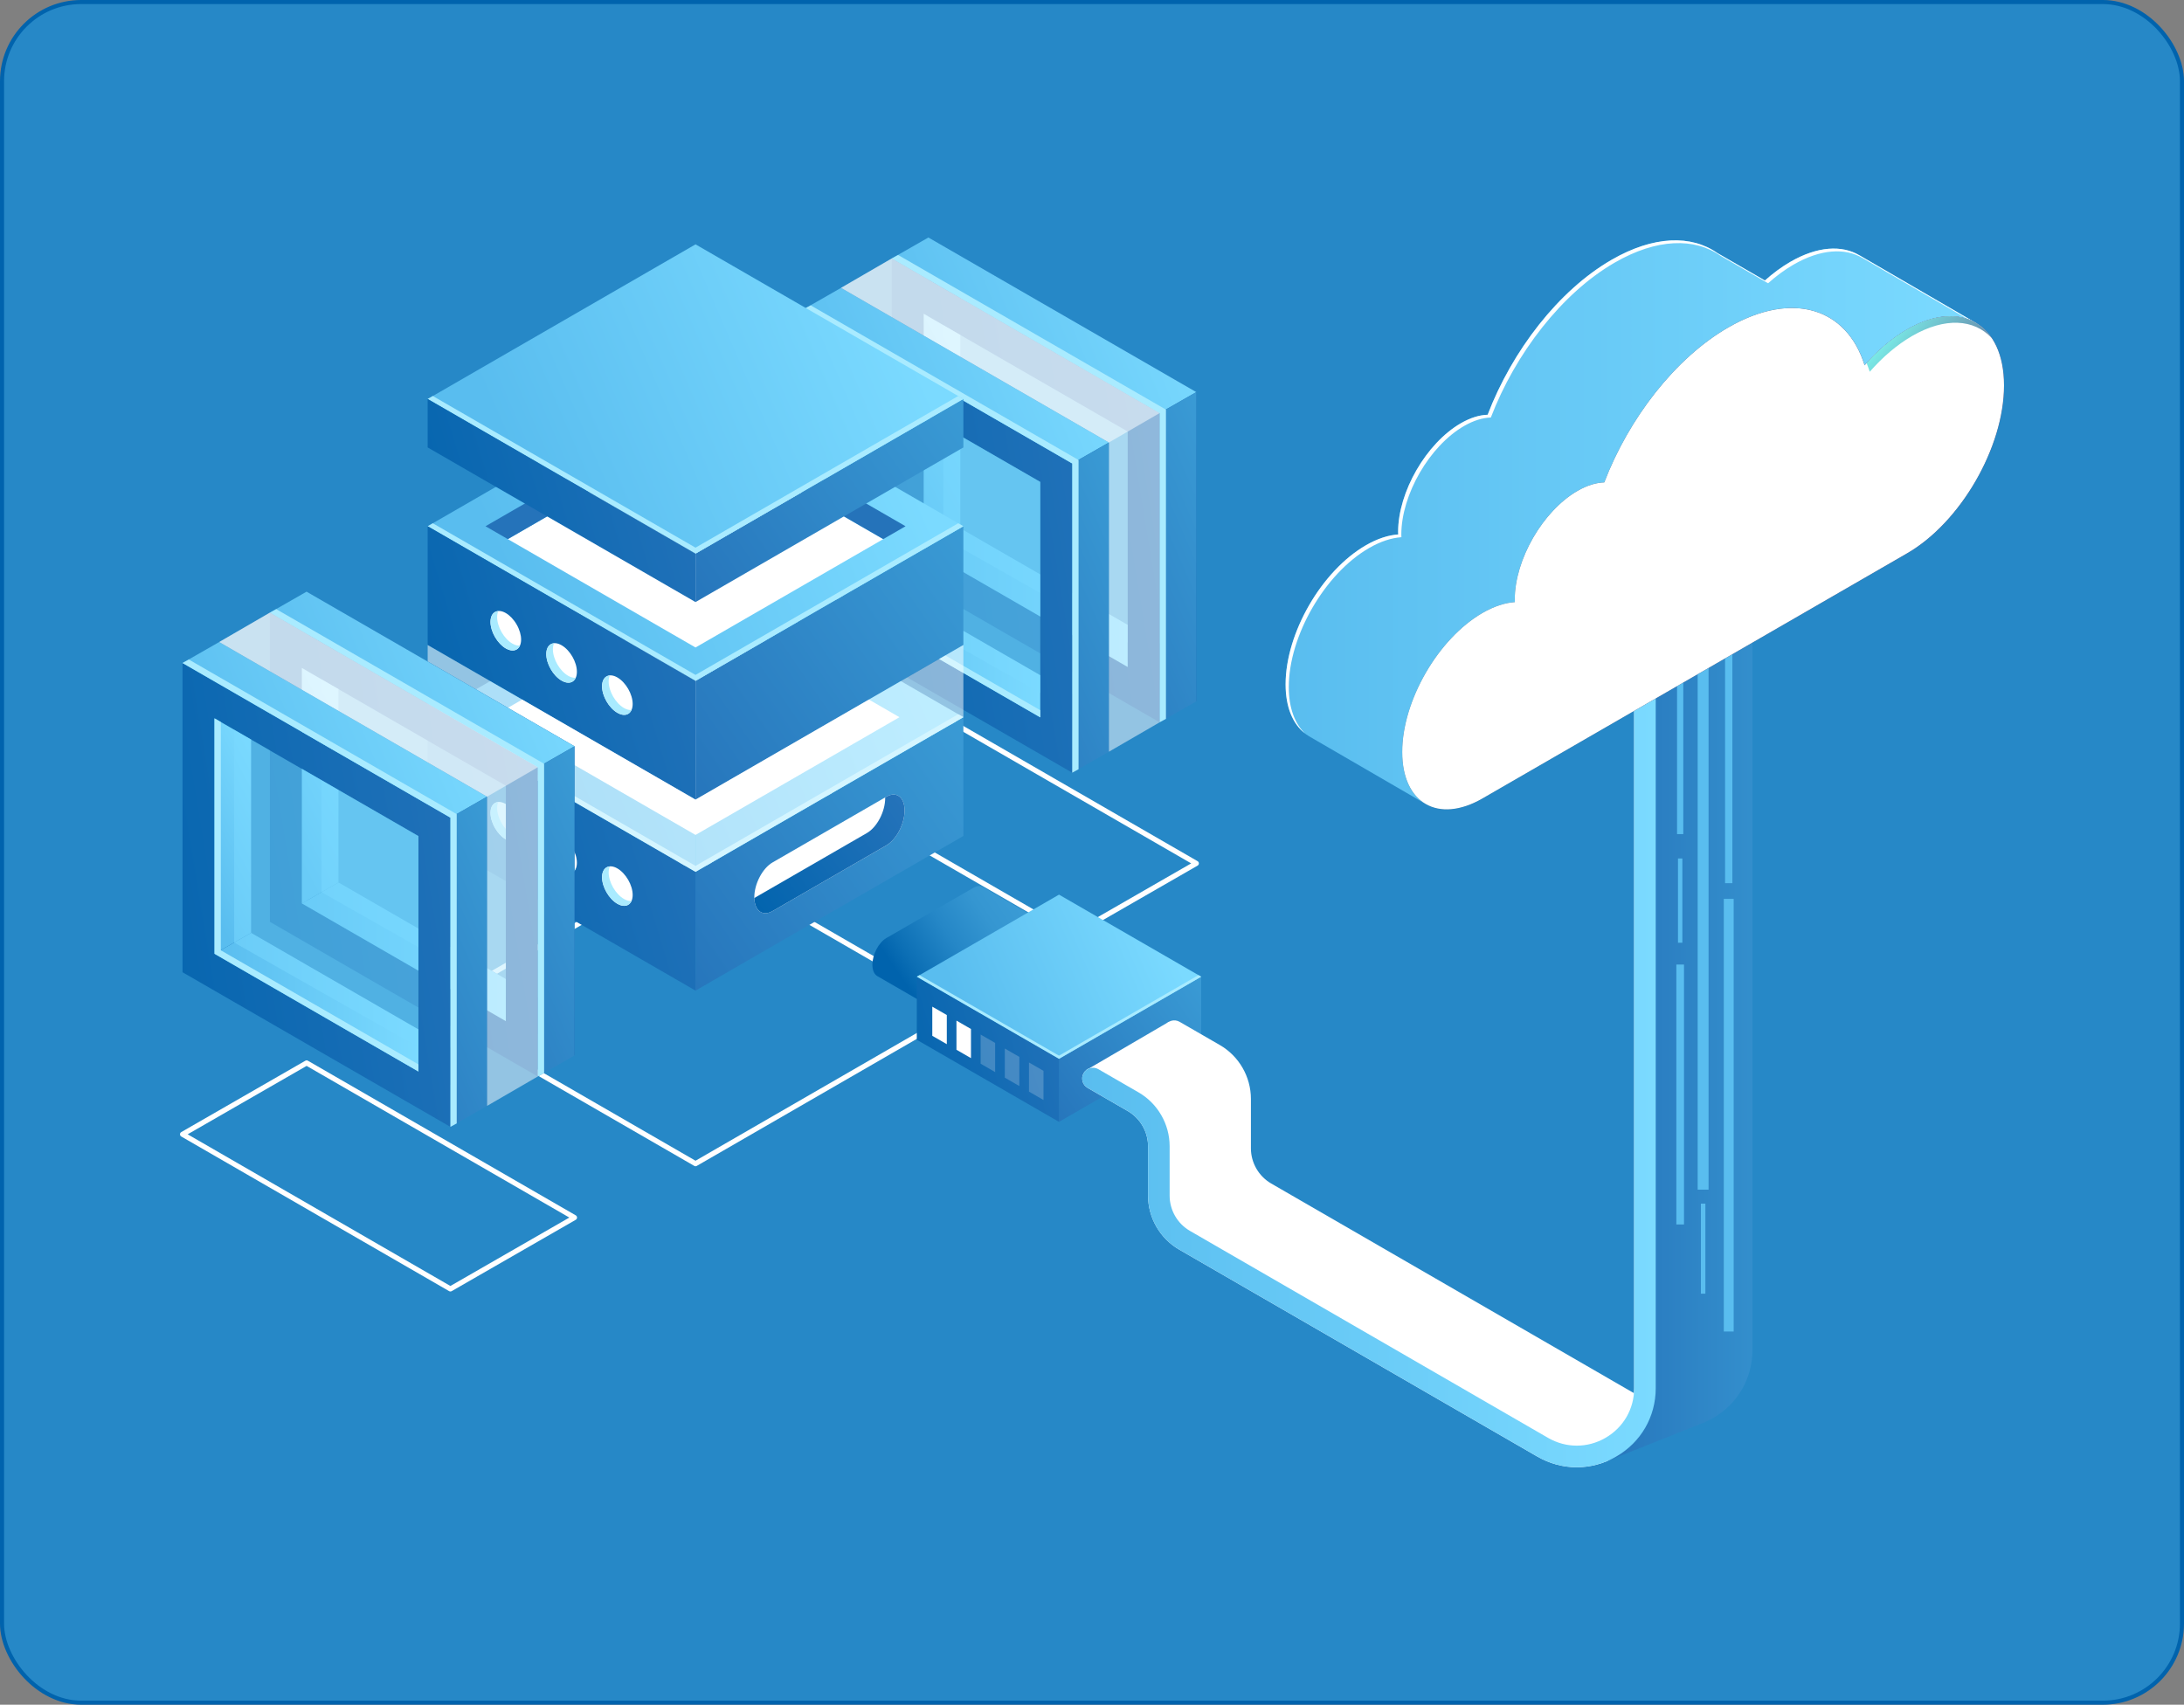 <svg width="538" height="420" viewBox="0 0 538 420" fill="none" xmlns="http://www.w3.org/2000/svg">
<rect x="0" y="0" width="538" height="420" fill="#808080" stroke="none"/>
<rect x="0.5" y="0.5" width="537" height="419" rx="19.5" fill="#2688C7"/>
<rect x="0.5" y="0.5" width="537" height="419" rx="19.5" stroke="#0063AD"/>
<path d="M264.131 230.933C264.023 230.933 263.912 230.904 263.816 230.848L197.834 192.75C197.639 192.639 197.518 192.429 197.518 192.206C197.518 191.979 197.639 191.772 197.835 191.659L228.4 174.078C228.595 173.967 228.835 173.966 229.029 174.079L295.013 212.175C295.208 212.287 295.329 212.496 295.329 212.72C295.329 212.945 295.208 213.153 295.012 213.266L264.445 230.849C264.347 230.904 264.24 230.933 264.131 230.933ZM199.412 192.207L264.131 229.574L293.435 212.717L228.714 175.351L199.412 192.207Z" fill="white"/>
<path d="M228.713 58.507V134.697L294.697 172.792V96.603L228.713 58.507ZM236.589 72.147L286.822 101.15V159.152L236.589 130.149V72.147Z" fill="url(#paint0_linear_143_6178)"/>
<path d="M219.678 63.676V139.866L285.662 177.961V101.771L219.678 63.676ZM227.554 77.316L277.787 106.319V164.321L227.554 135.318V77.316Z" fill="url(#paint1_linear_143_6178)"/>
<path d="M219.678 63.675L228.713 58.507L294.697 96.603L285.662 101.771L219.678 63.675Z" fill="url(#paint2_linear_143_6178)"/>
<path d="M294.697 96.603L285.662 101.772V177.962L294.697 172.793V96.603Z" fill="url(#paint3_linear_143_6178)"/>
<path d="M236.589 130.149L227.554 135.318V77.316L236.583 82.531L236.589 130.149Z" fill="url(#paint4_linear_143_6178)"/>
<path d="M236.589 130.15L227.554 135.319L277.787 164.321L277.79 153.938L236.589 130.15Z" fill="url(#paint5_linear_143_6178)"/>
<path opacity="0.5" d="M232.391 132.552V80.14L277.787 106.318V158.325L232.391 132.552Z" fill="#7BDAFF"/>
<path d="M207.182 70.921V147.111L273.166 185.207V109.017L207.182 70.921ZM215.058 84.562L265.291 113.564V171.566L215.058 142.564V84.562Z" fill="url(#paint6_linear_143_6178)"/>
<path d="M198.147 76.09V152.28L264.131 190.375V114.186L198.147 76.09ZM206.024 89.73L256.257 118.733V176.735L206.024 147.732V89.73Z" fill="url(#paint7_linear_143_6178)"/>
<path d="M198.147 76.09L207.182 70.921L273.166 109.017L264.131 114.186L198.147 76.09Z" fill="url(#paint8_linear_143_6178)"/>
<path d="M273.166 109.017L264.131 114.186V190.376L273.166 185.207V109.017Z" fill="url(#paint9_linear_143_6178)"/>
<path d="M215.058 142.563L206.024 147.732V89.73L215.052 94.943L215.058 142.563Z" fill="url(#paint10_linear_143_6178)"/>
<path d="M215.058 142.563L206.024 147.732L256.255 176.735L256.26 166.35L215.058 142.563Z" fill="url(#paint11_linear_143_6178)"/>
<path opacity="0.5" d="M210.86 144.965V92.552L256.255 118.732V170.738L210.86 144.965Z" fill="#7BDAFF"/>
<path d="M264.131 114.185L198.147 76.09L199.704 75.234L265.688 113.33V189.519L264.131 190.375V114.185Z" fill="#A9EBFF"/>
<path d="M285.662 101.771L219.678 63.675L221.234 62.821L287.218 100.917V177.107L285.662 177.961V101.771Z" fill="#A9EBFF"/>
<path d="M206.024 89.73L207.58 90.628V146.878L256.255 174.981V176.735L206.024 147.732V89.73Z" fill="#A9EBFF"/>
<path opacity="0.5" d="M207.182 70.921L219.678 63.676L285.662 101.771V177.961L273.166 185.207V109.017L207.182 70.921Z" fill="white"/>
<path opacity="0.5" d="M285.662 101.771L273.166 109.017L207.182 70.921L219.678 63.676L285.662 101.771Z" fill="white"/>
<path d="M171.333 287.332C171.225 287.332 171.115 287.304 171.018 287.246L105.412 249.368C105.218 249.256 105.097 249.048 105.097 248.823C105.097 248.598 105.218 248.389 105.412 248.276L171.02 210.398C171.214 210.285 171.456 210.285 171.65 210.398L237.255 248.276C237.449 248.388 237.57 248.596 237.57 248.823C237.57 249.048 237.449 249.256 237.255 249.368L171.649 287.246C171.551 287.304 171.442 287.332 171.333 287.332ZM106.987 248.823L171.333 285.972L235.68 248.823L171.335 211.671L106.987 248.823Z" fill="white"/>
<path d="M171.332 244.061L237.316 205.963V176.702L171.332 214.798V244.061Z" fill="url(#paint12_linear_143_6178)"/>
<path d="M171.332 214.797L237.316 176.702L171.335 138.607L105.351 176.703L171.332 214.797Z" fill="url(#paint13_linear_143_6178)"/>
<path d="M171.333 205.705L221.568 176.701L171.335 147.699L121.099 176.703L171.333 205.705Z" fill="white"/>
<path d="M105.349 205.963L171.333 244.061V214.798L105.349 176.702V205.963Z" fill="url(#paint14_linear_143_6178)"/>
<path d="M171.332 197.009L237.316 158.913V129.652L171.332 167.748V197.009Z" fill="url(#paint15_linear_143_6178)"/>
<path d="M171.332 167.747L237.316 129.652L171.335 91.556L105.351 129.652L171.332 167.747Z" fill="url(#paint16_linear_143_6178)"/>
<path d="M171.332 166.281L236.047 128.918L237.316 129.652L171.332 167.747L105.351 129.652L106.62 128.92L171.332 166.281Z" fill="#A9EBFF"/>
<path d="M171.332 213.332L236.047 175.968L237.316 176.701L171.332 214.797L105.351 176.702L106.62 175.969L171.332 213.332Z" fill="#A9EBFF"/>
<path d="M171.335 106.128L217.572 132.826L171.333 159.524L125.094 132.826L171.335 106.128Z" fill="white"/>
<path d="M171.335 106.129L125.094 132.826L119.594 129.652L171.335 99.78L223.072 129.652L217.575 132.826L171.335 106.129Z" fill="#2573BA"/>
<path d="M105.349 158.913L171.333 197.009V167.748L105.349 129.652V158.913Z" fill="url(#paint17_linear_143_6178)"/>
<path d="M148.308 169.083C148.308 171.49 149.996 174.413 152.079 175.616C154.162 176.819 155.85 175.844 155.85 173.438C155.85 171.032 154.162 168.109 152.079 166.906C149.996 165.704 148.308 166.679 148.308 169.083Z" fill="white"/>
<path d="M134.569 161.152C134.569 163.558 136.258 166.482 138.341 167.685C140.424 168.888 142.112 167.913 142.112 165.507C142.112 163.101 140.424 160.177 138.341 158.974C136.259 157.773 134.569 158.748 134.569 161.152Z" fill="white"/>
<path d="M127.263 160.014C128.736 159.163 128.736 156.406 127.263 153.855C125.79 151.304 123.402 149.925 121.929 150.775C120.456 151.626 120.456 154.383 121.929 156.934C123.402 159.485 125.79 160.864 127.263 160.014Z" fill="white"/>
<path d="M150.219 166.42C150.039 166.824 149.936 167.32 149.936 167.904C149.936 170.31 151.624 173.234 153.707 174.436C154.387 174.829 155.016 174.967 155.567 174.923C155.004 176.185 153.657 176.528 152.079 175.618C149.996 174.415 148.308 171.49 148.308 169.085C148.308 167.464 149.082 166.514 150.219 166.42Z" fill="#A9EBFF"/>
<path d="M136.481 158.489C136.3 158.893 136.198 159.389 136.198 159.972C136.198 162.378 137.886 165.302 139.969 166.505C140.649 166.898 141.278 167.036 141.829 166.992C141.266 168.254 139.919 168.597 138.341 167.686C136.258 166.483 134.569 163.558 134.569 161.154C134.569 159.533 135.345 158.583 136.481 158.489Z" fill="#A9EBFF"/>
<path d="M122.744 150.558C122.564 150.962 122.461 151.458 122.461 152.041C122.461 154.447 124.149 157.371 126.232 158.574C126.912 158.967 127.541 159.105 128.092 159.06C127.529 160.323 126.182 160.666 124.604 159.755C122.521 158.552 120.833 155.627 120.833 153.223C120.833 151.602 121.609 150.653 122.744 150.558Z" fill="#A9EBFF"/>
<path d="M148.308 216.133C148.308 218.539 149.996 221.462 152.079 222.665C154.162 223.868 155.85 222.893 155.85 220.487C155.85 218.083 154.162 215.158 152.079 213.955C149.996 212.753 148.308 213.728 148.308 216.133Z" fill="white"/>
<path d="M134.569 208.203C134.569 210.609 136.258 213.533 138.341 214.736C140.424 215.939 142.112 214.964 142.112 212.558C142.112 210.153 140.424 207.228 138.341 206.025C136.259 204.822 134.569 205.797 134.569 208.203Z" fill="white"/>
<path d="M127.263 207.062C128.736 206.212 128.736 203.454 127.263 200.903C125.79 198.352 123.402 196.973 121.929 197.824C120.456 198.674 120.456 201.431 121.929 203.983C123.402 206.534 125.79 207.912 127.263 207.062Z" fill="white"/>
<path d="M150.219 213.47C150.039 213.874 149.936 214.37 149.936 214.953C149.936 217.359 151.624 220.282 153.708 221.485C154.387 221.879 155.016 222.016 155.567 221.972C155.004 223.235 153.657 223.578 152.079 222.667C149.996 221.464 148.308 218.539 148.308 216.134C148.308 214.514 149.082 213.565 150.219 213.47Z" fill="#A9EBFF"/>
<path d="M136.481 205.539C136.3 205.943 136.198 206.439 136.198 207.022C136.198 209.428 137.886 212.351 139.969 213.554C140.649 213.947 141.278 214.085 141.829 214.041C141.266 215.304 139.919 215.646 138.341 214.736C136.258 213.533 134.569 210.608 134.569 208.203C134.569 206.582 135.345 205.633 136.481 205.539Z" fill="#A9EBFF"/>
<path d="M122.744 197.607C122.564 198.011 122.461 198.507 122.461 199.09C122.461 201.496 124.149 204.419 126.232 205.622C126.912 206.016 127.541 206.154 128.092 206.109C127.529 207.372 126.182 207.715 124.604 206.804C122.521 205.601 120.833 202.676 120.833 200.272C120.833 198.651 121.609 197.702 122.744 197.607Z" fill="#A9EBFF"/>
<path d="M171.332 148.333L237.316 110.237V98.3L171.332 136.396V148.333Z" fill="url(#paint18_linear_143_6178)"/>
<path d="M171.332 136.395L237.316 98.3L171.335 60.204L105.351 98.301L171.332 136.395Z" fill="url(#paint19_linear_143_6178)"/>
<path d="M171.332 134.929L236.047 97.567L237.316 98.3L171.332 136.396L105.351 98.302L106.62 97.568L171.332 134.929Z" fill="#A9EBFF"/>
<path d="M105.349 110.237L171.333 148.333V136.396L105.349 98.3V110.237Z" fill="url(#paint20_linear_143_6178)"/>
<path opacity="0.5" d="M237.316 158.914V176.702L171.332 214.797L171.333 197.009L237.316 158.914Z" fill="white"/>
<path opacity="0.5" d="M105.349 158.914L105.351 176.703L171.332 214.797L171.333 197.009L105.349 158.914Z" fill="white"/>
<path d="M190.308 224.465L218.34 208.28C220.821 206.848 222.834 203.003 222.834 199.696C222.834 196.386 220.823 194.865 218.34 196.299L190.308 212.483C187.827 213.916 185.814 217.761 185.814 221.068C185.814 224.376 187.827 225.897 190.308 224.465Z" fill="white"/>
<path d="M213.56 205.232C216.041 203.799 218.054 199.955 218.054 196.646C218.054 196.583 218.048 196.526 218.046 196.465L218.34 196.295C220.821 194.863 222.834 196.382 222.834 199.691C222.834 203.001 220.823 206.844 218.34 208.276L190.308 224.461C187.873 225.866 185.895 224.424 185.822 221.245L213.56 205.232Z" fill="url(#paint21_linear_143_6178)"/>
<path d="M110.95 318.189C110.841 318.189 110.731 318.16 110.634 318.103L44.652 280.008C44.458 279.896 44.337 279.686 44.337 279.463C44.337 279.238 44.458 279.03 44.654 278.917L75.22 261.335C75.415 261.225 75.655 261.223 75.849 261.337L141.832 299.432C142.026 299.544 142.147 299.754 142.147 299.977C142.147 300.204 142.026 300.41 141.83 300.525L111.264 318.107C111.166 318.162 111.058 318.189 110.95 318.189ZM46.228 279.466L110.948 316.832L140.251 299.976L75.531 262.61L46.228 279.466Z" fill="white"/>
<path d="M75.533 145.764V221.953L141.517 260.049V183.859L75.533 145.764ZM83.407 159.404L133.64 188.407V246.409L83.407 217.406V159.404Z" fill="url(#paint22_linear_143_6178)"/>
<path d="M66.496 150.934V227.124L132.48 265.22V189.03L66.496 150.934ZM74.372 164.574L124.605 193.577V251.579L74.372 222.577V164.574Z" fill="url(#paint23_linear_143_6178)"/>
<path d="M66.496 150.934L75.533 145.764L141.515 183.861L132.48 189.03L66.496 150.934Z" fill="url(#paint24_linear_143_6178)"/>
<path d="M141.515 183.861L132.48 189.03V265.218L141.515 260.05V183.861Z" fill="url(#paint25_linear_143_6178)"/>
<path d="M83.407 217.408L74.372 222.577V164.575L83.401 169.788L83.407 217.408Z" fill="url(#paint26_linear_143_6178)"/>
<path d="M83.407 217.408L74.372 222.577L124.605 251.578L124.608 241.195L83.407 217.408Z" fill="url(#paint27_linear_143_6178)"/>
<path opacity="0.5" d="M79.209 219.809V167.396L124.605 193.575V245.582L79.209 219.809Z" fill="#7BDAFF"/>
<path d="M54.001 158.178V234.368L119.985 272.464V196.274L54.001 158.178ZM61.877 171.819L112.11 200.821V258.823L61.877 229.822V171.819Z" fill="url(#paint28_linear_143_6178)"/>
<path d="M44.966 163.347V239.536L110.95 277.632V201.442L44.966 163.347ZM52.842 176.987L103.075 205.99V263.992L52.842 234.991V176.987Z" fill="url(#paint29_linear_143_6178)"/>
<path d="M44.966 163.347L54.001 158.178L119.985 196.274L110.95 201.443L44.966 163.347Z" fill="url(#paint30_linear_143_6178)"/>
<path d="M119.985 196.274L110.95 201.443V277.632L119.985 272.464V196.274Z" fill="url(#paint31_linear_143_6178)"/>
<path d="M61.877 229.821L52.842 234.989V176.987L61.871 182.2L61.877 229.821Z" fill="url(#paint32_linear_143_6178)"/>
<path d="M61.877 229.821L52.842 234.989L103.073 263.992L103.078 253.609L61.877 229.821Z" fill="url(#paint33_linear_143_6178)"/>
<path opacity="0.5" d="M57.679 232.222V179.811L103.074 205.99V257.997L57.679 232.222Z" fill="#7BDAFF"/>
<path d="M110.95 201.442L44.966 163.347L46.522 162.493L112.506 200.588V276.778L110.95 277.632V201.442Z" fill="#A9EBFF"/>
<path d="M132.48 189.029L66.496 150.934L68.053 150.078L134.037 188.174V264.364L132.48 265.218V189.029Z" fill="#A9EBFF"/>
<path d="M52.842 176.987L54.399 177.887V234.135L103.073 262.238V263.992L52.842 234.989V176.987Z" fill="#A9EBFF"/>
<path opacity="0.5" d="M54.001 158.178L66.496 150.934L132.48 189.03V265.218L119.985 272.464V196.274L54.001 158.178Z" fill="white"/>
<path opacity="0.5" d="M132.48 189.03L119.985 196.274L54.001 158.178L66.496 150.934L132.48 189.03Z" fill="white"/>
<path d="M214.904 237.69C214.904 235.154 216.445 232.207 218.348 231.11L239.832 218.706C240.735 218.184 241.554 218.18 242.169 218.582L242.174 218.579L265.901 232.299L239.739 254.137L216.062 240.457L216.067 240.454C215.355 240.021 214.904 239.057 214.904 237.69Z" fill="url(#paint34_linear_143_6178)"/>
<path d="M241.999 253.961L263.484 241.557C265.386 240.46 266.928 237.514 266.928 234.977C266.928 232.441 265.386 231.277 263.484 232.374L241.999 244.778C240.097 245.875 238.556 248.821 238.556 251.357C238.556 253.894 240.098 255.058 241.999 253.961Z" fill="url(#paint35_linear_143_6178)"/>
<path d="M260.87 276.4L295.898 256.175V240.642L260.87 260.865V276.4Z" fill="url(#paint36_linear_143_6178)"/>
<path d="M260.87 260.865L295.898 240.64L260.871 220.417L225.841 240.642L260.87 260.865Z" fill="url(#paint37_linear_143_6178)"/>
<path d="M225.841 256.175L260.87 276.4V260.865L225.841 240.642V256.175Z" fill="url(#paint38_linear_143_6178)"/>
<path d="M260.87 260.088L295.225 240.251L295.898 240.64L260.87 260.865L225.841 240.642L226.515 240.253L260.87 260.088Z" fill="#A9EBFF"/>
<path d="M267.616 263.619L287.942 251.75L305.066 265.462L306.516 277.299V288.088L386.702 336.386L403.61 346.37L401.034 354.1L389.278 358.771L373.014 353.939L331.878 328.186L295.898 308.218L285.822 300.487L285.178 284.061L283.889 274.077L267.616 263.619Z" fill="white"/>
<path d="M388.417 361.494C391.757 361.494 395.098 360.615 398.143 358.856C404.233 355.341 407.869 349.042 407.869 342.01V145.83C407.869 144.362 406.68 143.173 405.212 143.173C403.744 143.173 402.555 144.362 402.555 145.83V342.011C402.555 347.122 399.912 351.7 395.485 354.256C391.059 356.812 385.774 356.81 381.348 354.256L293.134 303.263C290.042 301.479 288.123 298.153 288.123 294.584V282.413C288.123 276.95 285.184 271.861 280.455 269.13L270.567 263.421C269.297 262.688 267.671 263.123 266.937 264.393C266.204 265.664 266.638 267.289 267.909 268.022L277.796 273.731C280.888 275.516 282.807 278.842 282.807 282.411V294.582C282.807 300.043 285.746 305.134 290.475 307.864L378.689 358.856C381.736 360.615 385.076 361.494 388.417 361.494Z" fill="white"/>
<path d="M286.96 252.726C287.693 251.455 289.318 251.019 290.59 251.754L300.478 257.463C305.207 260.193 308.146 265.283 308.146 270.744V282.915C308.146 286.484 310.066 289.81 313.157 291.594L405.185 344.789C407.003 345.839 408.968 346.45 410.958 346.636C410.774 348.393 410.842 350.186 410.696 351.957C407.881 351.726 405.099 350.876 402.528 349.39L310.5 296.195C305.77 293.465 302.832 288.376 302.832 282.913V270.742C302.832 267.173 300.912 263.847 297.82 262.062L287.933 256.353C286.661 255.622 286.226 253.998 286.96 252.726Z" fill="white"/>
<path d="M396.073 359.899L404.153 349.792L405.301 337.836V308.848L405.22 156.585L426.389 160.185V150.337C426.389 148.869 427.578 147.68 429.046 147.68C430.514 147.68 431.703 148.869 431.703 150.337V332.544C431.703 339.577 428.068 345.874 421.976 349.391C420.88 350.025 419.745 350.539 418.586 350.943L418.579 350.951L396.073 359.899Z" fill="url(#paint39_linear_143_6178)"/>
<path d="M388.417 361.494C391.757 361.494 395.098 360.615 398.143 358.856C404.233 355.341 407.869 349.042 407.869 342.01V145.83C407.869 144.362 406.68 143.173 405.212 143.173C403.744 143.173 402.555 144.362 402.555 145.83V342.011C402.555 347.122 399.912 351.7 395.485 354.256C391.059 356.812 385.774 356.81 381.348 354.256L293.134 303.263C290.042 301.479 288.123 298.153 288.123 294.584V282.413C288.123 276.95 285.184 271.861 280.455 269.13L270.567 263.421C269.297 262.688 267.671 263.123 266.937 264.393C266.204 265.664 266.638 267.289 267.909 268.022L277.796 273.731C280.888 275.516 282.807 278.842 282.807 282.411V294.582C282.807 300.043 285.746 305.134 290.475 307.864L378.689 358.856C381.736 360.615 385.076 361.494 388.417 361.494Z" fill="url(#paint40_linear_143_6178)"/>
<path opacity="0.2" d="M253.477 268.949L257.052 271.013V263.831L253.477 261.768V268.949Z" fill="white"/>
<path opacity="0.2" d="M247.523 265.51L251.099 267.575V260.393L247.523 258.329V265.51Z" fill="white"/>
<path opacity="0.2" d="M241.568 262.073L245.143 264.138V256.956L241.568 254.892V262.073Z" fill="white"/>
<path d="M235.612 258.635L239.188 260.7V253.517L235.612 251.454V258.635Z" fill="white"/>
<path d="M229.657 255.198L233.234 257.261V250.079L229.657 248.015V255.198Z" fill="white"/>
<path d="M414.654 163.222H413.124V205.504H414.654V163.222Z" fill="#59BDEF"/>
<path d="M420.884 163.222H418.202V293.103H420.884V163.222Z" fill="#59BDEF"/>
<path d="M426.75 159.393H424.953V217.595H426.75V159.393Z" fill="#59BDEF"/>
<path d="M427.067 221.457H424.637V328.051H427.067V221.457Z" fill="#59BDEF"/>
<path d="M420.098 296.547H418.989V318.731H420.098V296.547Z" fill="#59BDEF"/>
<path d="M414.426 211.508H413.353V232.264H414.426V211.508Z" fill="#59BDEF"/>
<path d="M414.83 237.64H412.948V301.678H414.83V237.64Z" fill="#59BDEF"/>
<path d="M487.08 79.764L458.061 62.903L458.062 62.911C453.731 60.33 447.708 60.655 441.046 64.501C438.869 65.758 436.766 67.319 434.763 69.105L423.069 62.349L423.071 62.352C416.647 57.836 407.347 58.033 396.999 64.007C383.908 71.565 372.5 86.431 366.463 102.182C364.463 102.246 362.234 102.904 359.875 104.267C351.332 109.198 344.408 121.193 344.408 131.058C344.408 131.27 344.429 131.465 344.435 131.671C341.999 131.84 339.306 132.701 336.473 134.336C325.547 140.645 316.689 155.986 316.689 168.602C316.689 174.855 318.869 179.258 322.394 181.347L322.384 181.352L322.475 181.404C322.481 181.407 322.487 181.412 322.493 181.415L351.136 198.041L357.391 167.947L441.046 119.65C451.737 113.478 460.784 100.14 463.828 87.198L487.08 79.764Z" fill="url(#paint41_linear_143_6178)"/>
<path d="M317.476 169.285C317.476 156.668 326.333 141.328 337.26 135.019C340.093 133.382 342.785 132.521 345.222 132.354C345.216 132.147 345.194 131.953 345.194 131.74C345.194 121.876 352.12 109.881 360.662 104.949C363.022 103.587 365.249 102.929 367.25 102.865C373.286 87.115 384.695 72.247 397.786 64.689C408.134 58.714 417.434 58.518 423.857 63.035L423.856 63.032L435.548 69.788C437.55 68.001 439.654 66.44 441.831 65.184C448.493 61.337 454.516 61.013 458.846 63.593L458.845 63.586L486.828 79.845L487.077 79.765L458.058 62.905L458.059 62.912C453.728 60.332 447.705 60.656 441.044 64.503C438.868 65.759 436.765 67.32 434.761 69.106L423.068 62.351L423.069 62.354C416.645 57.837 407.346 58.035 396.998 64.008C383.907 71.566 372.498 86.433 366.461 102.184C364.461 102.248 362.233 102.906 359.874 104.268C351.33 109.201 344.406 121.196 344.406 131.059C344.406 131.272 344.427 131.466 344.434 131.673C341.997 131.841 339.305 132.703 336.472 134.338C325.545 140.646 316.688 155.987 316.688 168.604C316.688 174.282 318.498 178.415 321.469 180.694C318.976 178.312 317.476 174.44 317.476 169.285Z" fill="white"/>
<path d="M469.78 81.179C466.027 83.347 462.478 86.397 459.319 90.003C454.934 75.919 441.56 71.549 425.735 80.685C412.645 88.243 401.236 103.109 395.199 118.859C393.199 118.923 390.97 119.581 388.612 120.943C380.07 125.875 373.144 137.87 373.144 147.734C373.144 147.947 373.165 148.141 373.171 148.348C370.735 148.516 368.043 149.378 365.209 151.013C354.283 157.322 345.425 172.662 345.425 185.279C345.425 197.895 354.283 203.009 365.209 196.7L469.782 136.325C482.971 128.711 493.663 110.193 493.663 94.963C493.663 79.734 482.969 73.565 469.78 81.179Z" fill="url(#paint42_linear_143_6178)"/>
<path opacity="0.7" d="M469.78 81.179C466.027 83.347 462.478 86.397 459.319 90.003C454.934 75.919 441.56 71.549 425.735 80.685C412.645 88.243 401.236 103.109 395.199 118.859C393.199 118.923 390.97 119.581 388.612 120.943C380.07 125.875 373.144 137.87 373.144 147.734C373.144 147.947 373.165 148.141 373.171 148.348C370.735 148.516 368.043 149.378 365.209 151.013C354.283 157.322 345.425 172.662 345.425 185.279C345.425 197.895 354.283 203.009 365.209 196.7L469.782 136.325C482.971 128.711 493.663 110.193 493.663 94.963C493.663 79.734 482.969 73.565 469.78 81.179Z" fill="url(#paint43_linear_143_6178)"/>
<path d="M469.78 81.179C466.027 83.347 462.478 86.397 459.319 90.003C454.934 75.919 441.56 71.549 425.735 80.685C412.645 88.243 401.236 103.109 395.199 118.859C393.199 118.923 390.97 119.581 388.612 120.943C380.07 125.875 373.144 137.87 373.144 147.734C373.144 147.947 373.165 148.141 373.171 148.348C370.735 148.516 368.043 149.378 365.209 151.013C354.283 157.322 345.425 172.662 345.425 185.279C345.425 197.895 354.283 203.009 365.209 196.7L469.782 136.325C482.971 128.711 493.663 110.193 493.663 94.963C493.663 79.734 482.969 73.565 469.78 81.179Z" fill="white"/>
<path opacity="0.7" d="M460.585 91.592C463.744 87.986 467.293 84.936 471.046 82.768C479.143 78.094 486.284 78.634 490.604 83.255C486.514 77.208 478.726 76.013 469.78 81.178C466.217 83.235 462.848 86.108 459.81 89.478C460.087 90.161 460.355 90.856 460.585 91.592Z" fill="url(#paint44_linear_143_6178)"/>
<defs>
<linearGradient id="paint0_linear_143_6178" x1="312.412" y1="100.363" x2="204.293" y2="132.958" gradientUnits="userSpaceOnUse">
<stop stop-color="#2573BA"/>
<stop offset="1" stop-color="#0063AD"/>
</linearGradient>
<linearGradient id="paint1_linear_143_6178" x1="304.49" y1="112.319" x2="193.053" y2="130.597" gradientUnits="userSpaceOnUse">
<stop stop-color="#2573BA"/>
<stop offset="1" stop-color="#0063AD"/>
</linearGradient>
<linearGradient id="paint2_linear_143_6178" x1="290.308" y1="66.062" x2="221.266" y2="95.407" gradientUnits="userSpaceOnUse">
<stop stop-color="#7BDAFF"/>
<stop offset="1" stop-color="#59BDEF"/>
</linearGradient>
<linearGradient id="paint3_linear_143_6178" x1="309.327" y1="128.978" x2="248.853" y2="155.206" gradientUnits="userSpaceOnUse">
<stop stop-color="#3A9BD5"/>
<stop offset="1" stop-color="#2573BA"/>
</linearGradient>
<linearGradient id="paint4_linear_143_6178" x1="245.14" y1="96.848" x2="219.446" y2="110.683" gradientUnits="userSpaceOnUse">
<stop stop-color="#7BDAFF"/>
<stop offset="1" stop-color="#59BDEF"/>
</linearGradient>
<linearGradient id="paint5_linear_143_6178" x1="277.79" y1="147.236" x2="227.553" y2="147.236" gradientUnits="userSpaceOnUse">
<stop stop-color="#7BDAFF"/>
<stop offset="1" stop-color="#59BDEF"/>
</linearGradient>
<linearGradient id="paint6_linear_143_6178" x1="290.881" y1="112.777" x2="182.762" y2="145.372" gradientUnits="userSpaceOnUse">
<stop stop-color="#2573BA"/>
<stop offset="1" stop-color="#0063AD"/>
</linearGradient>
<linearGradient id="paint7_linear_143_6178" x1="282.959" y1="124.733" x2="171.523" y2="143.01" gradientUnits="userSpaceOnUse">
<stop stop-color="#2573BA"/>
<stop offset="1" stop-color="#0063AD"/>
</linearGradient>
<linearGradient id="paint8_linear_143_6178" x1="268.777" y1="78.476" x2="199.735" y2="107.821" gradientUnits="userSpaceOnUse">
<stop stop-color="#7BDAFF"/>
<stop offset="1" stop-color="#59BDEF"/>
</linearGradient>
<linearGradient id="paint9_linear_143_6178" x1="287.797" y1="141.391" x2="227.322" y2="167.62" gradientUnits="userSpaceOnUse">
<stop stop-color="#3A9BD5"/>
<stop offset="1" stop-color="#2573BA"/>
</linearGradient>
<linearGradient id="paint10_linear_143_6178" x1="223.61" y1="109.261" x2="197.915" y2="123.097" gradientUnits="userSpaceOnUse">
<stop stop-color="#7BDAFF"/>
<stop offset="1" stop-color="#59BDEF"/>
</linearGradient>
<linearGradient id="paint11_linear_143_6178" x1="256.259" y1="159.649" x2="206.023" y2="159.649" gradientUnits="userSpaceOnUse">
<stop stop-color="#7BDAFF"/>
<stop offset="1" stop-color="#59BDEF"/>
</linearGradient>
<linearGradient id="paint12_linear_143_6178" x1="243.133" y1="183.627" x2="160.34" y2="240.704" gradientUnits="userSpaceOnUse">
<stop stop-color="#3A9BD5"/>
<stop offset="1" stop-color="#2573BA"/>
</linearGradient>
<linearGradient id="paint13_linear_143_6178" x1="220.802" y1="155.449" x2="127.642" y2="195.472" gradientUnits="userSpaceOnUse">
<stop stop-color="#7BDAFF"/>
<stop offset="1" stop-color="#59BDEF"/>
</linearGradient>
<linearGradient id="paint14_linear_143_6178" x1="179.788" y1="197.886" x2="91.414" y2="224.528" gradientUnits="userSpaceOnUse">
<stop stop-color="#2573BA"/>
<stop offset="1" stop-color="#0063AD"/>
</linearGradient>
<linearGradient id="paint15_linear_143_6178" x1="243.133" y1="136.576" x2="160.34" y2="193.653" gradientUnits="userSpaceOnUse">
<stop stop-color="#3A9BD5"/>
<stop offset="1" stop-color="#2573BA"/>
</linearGradient>
<linearGradient id="paint16_linear_143_6178" x1="220.802" y1="108.399" x2="127.642" y2="148.422" gradientUnits="userSpaceOnUse">
<stop stop-color="#7BDAFF"/>
<stop offset="1" stop-color="#59BDEF"/>
</linearGradient>
<linearGradient id="paint17_linear_143_6178" x1="179.788" y1="150.835" x2="91.414" y2="177.478" gradientUnits="userSpaceOnUse">
<stop stop-color="#2573BA"/>
<stop offset="1" stop-color="#0063AD"/>
</linearGradient>
<linearGradient id="paint18_linear_143_6178" x1="239.01" y1="99.405" x2="165.013" y2="150.418" gradientUnits="userSpaceOnUse">
<stop stop-color="#3A9BD5"/>
<stop offset="1" stop-color="#2573BA"/>
</linearGradient>
<linearGradient id="paint19_linear_143_6178" x1="220.802" y1="77.047" x2="127.642" y2="117.071" gradientUnits="userSpaceOnUse">
<stop stop-color="#7BDAFF"/>
<stop offset="1" stop-color="#59BDEF"/>
</linearGradient>
<linearGradient id="paint20_linear_143_6178" x1="176.37" y1="111.853" x2="95.285" y2="136.297" gradientUnits="userSpaceOnUse">
<stop stop-color="#2573BA"/>
<stop offset="1" stop-color="#0063AD"/>
</linearGradient>
<linearGradient id="paint21_linear_143_6178" x1="223.776" y1="198.535" x2="183.843" y2="226.065" gradientUnits="userSpaceOnUse">
<stop stop-color="#2573BA"/>
<stop offset="1" stop-color="#0063AD"/>
</linearGradient>
<linearGradient id="paint22_linear_143_6178" x1="159.23" y1="187.62" x2="51.111" y2="220.215" gradientUnits="userSpaceOnUse">
<stop stop-color="#2573BA"/>
<stop offset="1" stop-color="#0063AD"/>
</linearGradient>
<linearGradient id="paint23_linear_143_6178" x1="151.308" y1="199.577" x2="39.872" y2="217.854" gradientUnits="userSpaceOnUse">
<stop stop-color="#2573BA"/>
<stop offset="1" stop-color="#0063AD"/>
</linearGradient>
<linearGradient id="paint24_linear_143_6178" x1="137.126" y1="153.32" x2="68.084" y2="182.665" gradientUnits="userSpaceOnUse">
<stop stop-color="#7BDAFF"/>
<stop offset="1" stop-color="#59BDEF"/>
</linearGradient>
<linearGradient id="paint25_linear_143_6178" x1="156.146" y1="216.235" x2="95.671" y2="242.463" gradientUnits="userSpaceOnUse">
<stop stop-color="#3A9BD5"/>
<stop offset="1" stop-color="#2573BA"/>
</linearGradient>
<linearGradient id="paint26_linear_143_6178" x1="91.959" y1="184.106" x2="66.264" y2="197.941" gradientUnits="userSpaceOnUse">
<stop stop-color="#7BDAFF"/>
<stop offset="1" stop-color="#59BDEF"/>
</linearGradient>
<linearGradient id="paint27_linear_143_6178" x1="124.608" y1="234.493" x2="74.372" y2="234.493" gradientUnits="userSpaceOnUse">
<stop stop-color="#7BDAFF"/>
<stop offset="1" stop-color="#59BDEF"/>
</linearGradient>
<linearGradient id="paint28_linear_143_6178" x1="137.7" y1="200.034" x2="29.581" y2="232.629" gradientUnits="userSpaceOnUse">
<stop stop-color="#2573BA"/>
<stop offset="1" stop-color="#0063AD"/>
</linearGradient>
<linearGradient id="paint29_linear_143_6178" x1="129.778" y1="211.99" x2="18.341" y2="230.268" gradientUnits="userSpaceOnUse">
<stop stop-color="#2573BA"/>
<stop offset="1" stop-color="#0063AD"/>
</linearGradient>
<linearGradient id="paint30_linear_143_6178" x1="115.596" y1="165.733" x2="46.554" y2="195.078" gradientUnits="userSpaceOnUse">
<stop stop-color="#7BDAFF"/>
<stop offset="1" stop-color="#59BDEF"/>
</linearGradient>
<linearGradient id="paint31_linear_143_6178" x1="134.616" y1="228.648" x2="74.141" y2="254.877" gradientUnits="userSpaceOnUse">
<stop stop-color="#3A9BD5"/>
<stop offset="1" stop-color="#2573BA"/>
</linearGradient>
<linearGradient id="paint32_linear_143_6178" x1="70.428" y1="196.519" x2="44.734" y2="210.354" gradientUnits="userSpaceOnUse">
<stop stop-color="#7BDAFF"/>
<stop offset="1" stop-color="#59BDEF"/>
</linearGradient>
<linearGradient id="paint33_linear_143_6178" x1="103.078" y1="246.906" x2="52.841" y2="246.906" gradientUnits="userSpaceOnUse">
<stop stop-color="#7BDAFF"/>
<stop offset="1" stop-color="#59BDEF"/>
</linearGradient>
<linearGradient id="paint34_linear_143_6178" x1="252.975" y1="226.361" x2="225.014" y2="245.352" gradientUnits="userSpaceOnUse">
<stop stop-color="#3A9BD5"/>
<stop offset="0.241" stop-color="#3596D1"/>
<stop offset="0.539" stop-color="#2587C7"/>
<stop offset="0.868" stop-color="#0C6FB5"/>
<stop offset="1" stop-color="#0063AD"/>
</linearGradient>
<linearGradient id="paint35_linear_143_6178" x1="263.047" y1="227.745" x2="233.088" y2="249.826" gradientUnits="userSpaceOnUse">
<stop stop-color="#2573BA"/>
<stop offset="1" stop-color="#0063AD"/>
</linearGradient>
<linearGradient id="paint36_linear_143_6178" x1="298.987" y1="244.317" x2="255.034" y2="274.618" gradientUnits="userSpaceOnUse">
<stop stop-color="#3A9BD5"/>
<stop offset="1" stop-color="#2573BA"/>
</linearGradient>
<linearGradient id="paint37_linear_143_6178" x1="287.132" y1="229.359" x2="237.675" y2="250.606" gradientUnits="userSpaceOnUse">
<stop stop-color="#7BDAFF"/>
<stop offset="1" stop-color="#59BDEF"/>
</linearGradient>
<linearGradient id="paint38_linear_143_6178" x1="265.358" y1="251.887" x2="218.443" y2="266.031" gradientUnits="userSpaceOnUse">
<stop stop-color="#2573BA"/>
<stop offset="1" stop-color="#0063AD"/>
</linearGradient>
<linearGradient id="paint39_linear_143_6178" x1="450.385" y1="253.79" x2="390.886" y2="253.79" gradientUnits="userSpaceOnUse">
<stop stop-color="#3A9BD5"/>
<stop offset="1" stop-color="#2573BA"/>
</linearGradient>
<linearGradient id="paint40_linear_143_6178" x1="407.869" y1="252.333" x2="266.582" y2="252.333" gradientUnits="userSpaceOnUse">
<stop stop-color="#7BDAFF"/>
<stop offset="1" stop-color="#59BDEF"/>
</linearGradient>
<linearGradient id="paint41_linear_143_6178" x1="316.69" y1="128.627" x2="487.08" y2="128.627" gradientUnits="userSpaceOnUse">
<stop stop-color="#59BDEF"/>
<stop offset="1" stop-color="#7BDAFF"/>
</linearGradient>
<linearGradient id="paint42_linear_143_6178" x1="345.424" y1="167.59" x2="493.661" y2="167.59" gradientUnits="userSpaceOnUse">
<stop stop-color="#2B237C"/>
<stop offset="1" stop-color="#180D5B"/>
</linearGradient>
<linearGradient id="paint43_linear_143_6178" x1="551.605" y1="208.108" x2="365.526" y2="123.29" gradientUnits="userSpaceOnUse">
<stop stop-color="#180D5B"/>
<stop offset="0.095" stop-color="#1A1660"/>
<stop offset="0.247" stop-color="#1E2D6E"/>
<stop offset="0.436" stop-color="#255385"/>
<stop offset="0.655" stop-color="#2F87A5"/>
<stop offset="0.898" stop-color="#3CCACE"/>
<stop offset="1" stop-color="#42E8E0"/>
</linearGradient>
<linearGradient id="paint44_linear_143_6178" x1="496.724" y1="104.512" x2="466.735" y2="79.775" gradientUnits="userSpaceOnUse">
<stop stop-color="#180D5B"/>
<stop offset="0.095" stop-color="#1A1660"/>
<stop offset="0.247" stop-color="#1E2D6E"/>
<stop offset="0.436" stop-color="#255385"/>
<stop offset="0.655" stop-color="#2F87A5"/>
<stop offset="0.898" stop-color="#3CCACE"/>
<stop offset="1" stop-color="#42E8E0"/>
</linearGradient>
</defs>
</svg>

